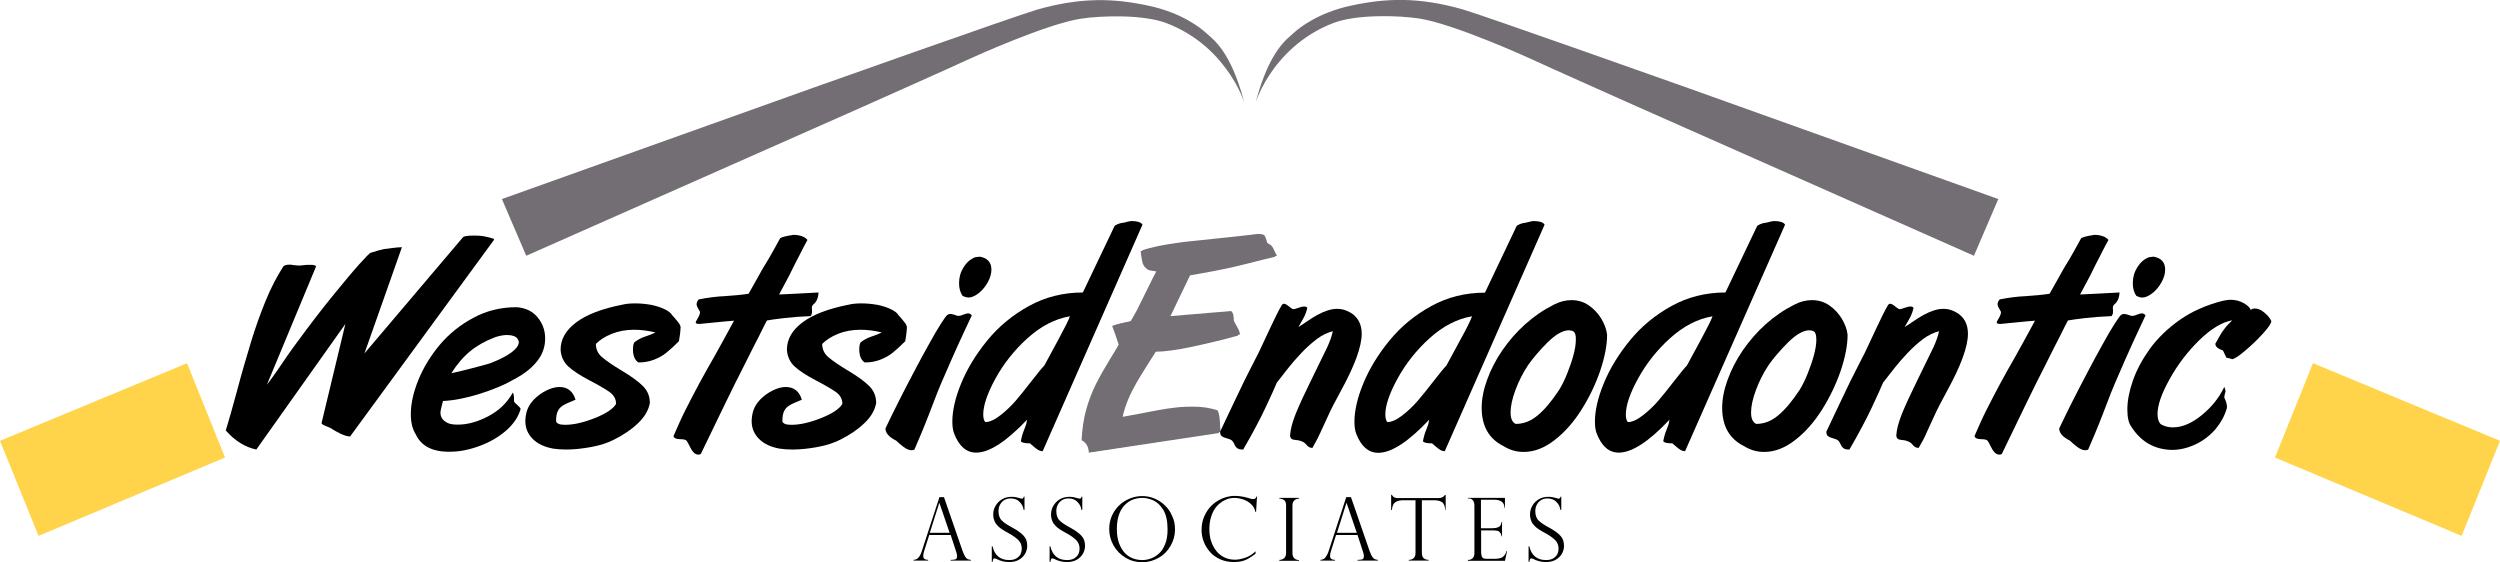 <?xml version="1.0" encoding="utf-8"?>
<!-- Generator: Adobe Illustrator 24.0.1, SVG Export Plug-In . SVG Version: 6.00 Build 0)  -->
<svg version="1.1" xmlns="http://www.w3.org/2000/svg" xmlns:xlink="http://www.w3.org/1999/xlink" x="0px" y="0px"
	 viewBox="0 0 1375.3 309.3" style="enable-background:new 0 0 1375.3 309.3;" xml:space="preserve">
<style type="text/css">
	.st0{fill:#FFD44A;}
	.st1{fill:#736E74;}
</style>
<g id="Layer_1">
</g>
<g id="Layer_2">
	<g>
		<polygon class="st0" points="0,242.5 21.2,294.8 123.8,251.7 102.9,199.8 		"/>
		<path class="st1" d="M276.1,109.5l13.4,31.2l185.7-82.2c0,0,51.6-23,56.6-25.4c4.9-2.3,44.1-19.9,62.7-22.8
			c11.5-1.8,34.8-2.4,47.4,2.5c35.4,13.7,43.8,47.9,42.5,43.1c-7.7-28.7-17.5-34.5-20.6-37.5c-3.3-3.1-13.9-11.4-31.7-15.2
			c-19.3-4.2-37.4-4.8-61.6,2.1c-11.1,3.2-124.6,43.5-124.6,43.5L276.1,109.5z"/>
	</g>
	<g>
		<polygon class="st0" points="1375.3,242.5 1354.2,294.8 1251.5,251.7 1272.4,199.8 		"/>
		<path class="st1" d="M1099.3,109.5l-13.4,31.2L900.1,58.4c0,0-51.6-23-56.6-25.4c-4.9-2.3-44.1-19.9-62.7-22.8
			c-11.5-1.8-34.8-2.4-47.4,2.5c-35.4,13.7-43.8,47.9-42.5,43.1c7.7-28.7,17.5-34.5,20.6-37.5c3.3-3.1,13.9-11.4,31.7-15.2
			c19.3-4.2,37.4-4.8,61.6,2.1c11.1,3.2,124.6,43.5,124.6,43.5L1099.3,109.5z"/>
	</g>
	<g>
		<g>
			<path class="st1" d="M628.5,137.6c4.2-1.3,8.6-2.3,13.3-3.1c4.7-0.8,9.8-1.5,15.2-2c5.4-0.6,11.1-1.2,17.1-1.8
				c5.9-0.6,11.9-1.3,17.8-2c2.1,0,3.4,0.3,3.8,0.9c0.4,0.6,0.9,2,1.5,4.1c1.4,0.7,2.3,1.4,2.7,2c0.4,0.6,0.8,1.4,1.3,2.5
				s0.9,1.9,1.4,2.4c-0.8,0.2-3.2,0.8-7.4,1.8c-4.2,1-8.3,2.1-12.4,3.1c-4.1,1-8.6,2-13.4,2.9c-4.8,0.9-9.6,1.8-14.5,2.6l-11,22.9
				l33.4-2.8c1,0.9,1.4,2.3,1.4,4.2c0,0.7,0.1,1.3,0.3,1.6c0.2,0.5,0.8,1.5,1.7,3.1s1.4,2.9,1.4,4c-7.9,2.2-16.2,4.2-25,6.1
				c-8.8,1.9-15.8,2.8-20.9,2.8c-2.1,3.3-4,6.3-5.7,9c-1.7,2.7-3.5,5.6-5.3,8.7c-1.8,3.2-3.4,6.3-4.7,9.5c-1.3,3.2-2.3,6.3-2.9,9.2
				c2.1-0.4,5.4-1,9.8-1.8c4.4-0.9,7.9-1.5,10.5-2c2.6-0.5,5.5-0.9,8.8-1.3c3.3-0.4,6.4-0.5,9.4-0.5c5.3,0,9.9,0.7,13.8,2.1
				c0.7,1.6,1.1,3.7,1.2,6.2c0.1,2.6,0.2,4.5,0.5,5.6l-71.6,11c-0.2-3.3-1.5-5.6-4-6.8c0.3-6,1.1-11.6,2.5-16.7
				c1.4-5.1,3.2-9.8,5.3-14s4.6-8.6,7.4-13.2c2.8-4.6,4.6-7.5,5.2-8.8c-0.4-1.2-1-3.1-1.9-5.6c-0.9-2.5-1.5-4-1.7-4.6
				c1.8-0.5,3.6-1,5.5-1.4c1.9-0.4,3.4-0.7,4.6-1c1.6-2.7,2.7-4.8,3.5-6.2c0.7-1.5,2.6-5.1,5.5-11.1s4.7-9.4,5.2-10.3
				c-0.8-0.1-1.5-0.2-2.1-0.3s-1.1-0.2-1.6-0.3c-0.4-0.1-0.9-0.3-1.3-0.6c-1.4-1-2.3-2.4-2.7-4C629.1,141.8,628.7,139.9,628.5,137.6
				z"/>
		</g>
	</g>
	<g>
		<path d="M200.5,194.4l54.2-63.9c0.6-0.6,2.5-0.9,5.8-0.9c2.9,0,5.2,0.2,6.7,0.6c0.7,0.2,1.5,0.3,2.2,0.5c0.8,0.2,1.4,0.4,1.8,0.5
			c0.4,0.2,0.6,0.4,0.6,0.7l-79.2,108.2c-1.4,0-3.1-0.5-5.2-1.5c-2-1-3.6-1.8-4.6-2.5c-0.6-0.5-1.4-0.9-2.5-1.3
			c-1.1-0.4-1.9-0.8-2.5-1.1c-0.6-0.3-0.9-0.7-0.9-1l13.1-54.5L141,247.3c-6.2-1.3-11.8-4.8-16.8-10.5c1.6-5.1,3.6-12.3,6.2-21.8
			c2.5-9.5,5.1-18.3,7.6-26.6c2.5-8.3,5.3-16,8.2-23.1c2.9-7.1,6.2-13.3,9.7-18.8c0.8-0.6,1.8-0.9,3.1-0.9c0.8,0,1.3,0,1.6,0.1
			c0.3,0.1,0.8,0.1,1.6,0.2c0.8,0.1,1.5,0.1,2.2,0.2c0.4,0,0.8,0,1.5-0.1c0.6-0.1,1.3-0.1,1.9-0.2c0.7-0.1,1.2-0.1,1.6-0.1
			c0.4,0,1,0,1.8,0c1.4,0,2.3,0.3,2.7,0.8l-27.1,65.2c1.4-1.8,3.2-4.3,5.4-7.4c2.2-3.2,4.1-6,5.8-8.5c1.7-2.5,3.6-5.1,5.7-7.9
			c6.6-9,13-17.4,19.2-25c6.2-7.6,11.1-13.5,14.7-17.5c3.6-4,5.7-6.1,6.2-6.3c3.1-1,5.6-1.7,7.5-2.1c0.6,0,1.9-0.2,4.1-0.5
			c2.2-0.3,4.1-0.5,5.7-0.5L200.5,194.4z"/>
		<path d="M228.7,238.9c-1.8-2.8-2.7-6.5-2.7-11c0-5.8,1.4-12.1,4.2-19c2.8-6.8,6.7-13.2,11.8-19.3c5.1-6,11.3-11,18.5-14.8
			c7.2-3.9,15.1-5.8,23.6-5.8c4.8,0.3,8.7,2.1,11.5,5.4s4.3,7.2,4.3,11.8c0,3.6-0.9,7-2.8,10.2c-3.1,5-8.2,9.2-15.1,12.7
			c-4.6,2.7-10.5,5.1-17.9,7.5c-7.3,2.3-14.2,3.7-20.4,4c-0.9,3.3-1.4,5.5-1.4,6.4c0,2.6,1.4,4.5,4.2,5.8c1.2,0.5,3,0.8,5.3,0.8
			c5.3,0,10.9-1.5,16.8-4.6s10.4-7.4,13.5-13c0.5,0.4,0.7,2,0.7,4.9c0.1,0.3,0.7,1,1.9,2c1.1,1,1.7,1.7,1.7,2.1
			c-1.2,4.3-3.9,8.3-7.9,11.8c-4.1,3.6-8.9,6.4-14.6,8.5c-5.6,2.1-11.1,3.2-16.2,3.2C238,248.7,231.7,245.4,228.7,238.9z
			 M284.7,186.3c-1-1.3-2.9-2-5.8-2c-1.9,0-4.1,0.4-6.5,1.2c-5.3,2-9.8,4.5-13.6,7.6c-3.8,3.1-7.3,7.1-10.5,12.2
			c1.7-0.3,5.1-1.1,10.1-2.4c5.1-1.3,8.8-2.3,11.1-3c5-1.9,8.9-3.9,11.7-5.9c2.8-2.1,4.2-4,4.2-5.7
			C285.4,187.7,285.2,187.1,284.7,186.3z"/>
		<path d="M308.4,192.4c0-5.7,2.8-10.7,8.5-15c5.7-4.3,14.2-7.6,25.5-9.8c2-0.5,4.4-0.7,7.1-0.7c2.9,0,5.8,0.3,8.7,0.8
			c2.9,0.6,5.3,1.4,7.4,2.4c2.1,1,3.5,2.1,4.1,3.2c0.8,0.9,1.8,2,3,3.5c1.2,1.4,1.7,2.5,1.7,3.2c0,0.8-0.1,2-0.3,3.7
			c-0.2,1.7-0.4,3-0.6,4c-2.7,2.7-5,4.8-7,6.4c-2,1.6-4.2,2.8-6.8,3.8c-2.6,1-5.4,1.5-8.5,1.5c-2-1.3-3-3.7-3-7.2
			c0-1.9,0.3-3.2,0.8-3.9c1.7-1.3,3.6-2.4,5.8-3.1c2.2-0.7,4.1-1.5,5.8-2.3c-4.1-1-8-1.5-11.7-1.5c-4.7,0-8.8,0.8-12.5,2.3
			c-3.7,1.5-6.5,3.4-8.6,5.5c0,2.9,1.1,5.3,3.3,7.2c2.2,1.9,5.9,4.5,11.1,7.6c5.2,3.1,9,5.9,11.5,8.4c2.5,2.5,3.8,5.6,3.8,9.3
			c-0.7,3.9-2.8,7.6-6.5,11.1c-3.6,3.5-8.1,6.5-13.3,9.1c-3.3,1.7-7.5,3.1-12.4,4c-4.9,0.9-9.5,1.4-13.8,1.4c-2.8,0-5.2-0.2-7.2-0.5
			c-4.8-0.9-8.5-2.6-11.2-5.3c-2.7-2.7-4.1-5.9-4.1-9.8c0-1.8,0.3-3.8,0.9-5.8c0.7-2.1,1.9-4.1,3.8-6.1c1.9-1.9,4.1-3.6,6.7-4.9
			c2.6-1.3,5-2,7.3-2c4.5,0,7.5,2.3,8.9,7c-3.2,1.3-5.5,2.3-6.8,3.1s-2.3,1.8-2.9,3.1c-0.7,1.3-1,3.2-1,5.7c0.4,1.3,2.1,1.9,4.9,1.9
			c4.7,0,10.1-1.2,16.4-3.7c6.3-2.5,10.1-5.1,11.7-7.8c0-2.7-1.2-4.8-3.5-6.5c-2.3-1.6-6-3.8-11.2-6.5c-5.1-2.7-9-5.2-11.7-7.7
			C310.1,199.2,308.6,196.1,308.4,192.4z"/>
		<path d="M428.6,162c-0.1,0,2.7-0.1,8.4-0.4c5.7-0.3,10.1-0.5,13.3-0.7c-0.1,0.5-0.1,1.1-0.2,1.8c-0.1,0.7-0.4,1.5-0.8,2.5
			c-0.5,0.9-1.1,1.7-1.9,2.3c-0.5,0.5-0.8,1.1-0.8,1.8c0,0.4,0.1,0.8,0.1,1.1c0,0.3,0,0.8,0,1.3c0,0.8-0.3,1.6-0.8,2.2
			c-5.4,0.2-10.3,0.6-14.7,1.1c-4.5,0.5-7.6,1-9.3,1.3c-0.8,1.5-2.2,4.2-4.2,8.3c-2.1,4-4.8,9.4-8.1,16c-3.4,6.6-7,13.9-10.8,21.7
			s-8.2,17-13.3,27.5c-0.6,0.2-1,0.3-1.3,0.3c-1.1,0-2-0.5-2.8-1.4c-0.8-0.9-1.5-2.1-2.2-3.6c-0.7-1.4-1.2-2.3-1.4-2.5
			c-0.4-0.7-1.6-1-3.7-1c-2.1,0-3.3-0.6-3.6-1.7c2.4-5.5,4.6-10.5,6.8-14.8c2.2-4.3,4.6-9,7.3-14c2.7-5,5.5-10,8.5-15.2
			c2.9-5.2,6.5-11.7,10.7-19.5c-0.6,0-6.9,0.6-19,1.8c-1.4,0-2.1-0.3-2.1-0.8c0-0.3,0.4-1.1,1.2-2.4c0.8-1.4,1.2-2.5,1.2-3.4
			c-0.2-0.3-0.5-1-1.1-2c-0.6-1-0.8-1.8-0.8-2.2c0-0.9,0.4-1.8,1.2-2.7c5-1,9.8-1.6,14.4-1.8c4.6-0.3,9-0.7,13-1.3
			c0.5-0.8,1-1.8,1.7-3s1.9-3.4,3.6-6.4c1.7-3.1,2.9-5.2,3.6-6.3c1.4-2.2,3-4.9,4.7-8c1.7-3.1,3-5.4,3.8-6.9c1.2-0.6,2.6-1,4.3-1.3
			c1.6-0.3,2.6-0.4,3-0.5c1.5,0,3,0.2,4.5,0.7c1.5,0.5,2.5,1.2,3.2,2.1c-1.1,1.9-2.5,4.7-4.4,8.4c-1.9,3.6-3.8,7.4-5.7,11.3
			C432,155.6,430.2,159,428.6,162z"/>
		<path d="M432.9,192.4c0-5.7,2.8-10.7,8.5-15c5.7-4.3,14.2-7.6,25.5-9.8c2-0.5,4.4-0.7,7.1-0.7c2.9,0,5.8,0.3,8.7,0.8
			c2.9,0.6,5.3,1.4,7.4,2.4c2.1,1,3.5,2.1,4.1,3.2c0.8,0.9,1.8,2,3,3.5c1.2,1.4,1.7,2.5,1.7,3.2c0,0.8-0.1,2-0.3,3.7
			c-0.2,1.7-0.4,3-0.6,4c-2.7,2.7-5,4.8-7,6.4c-2,1.6-4.2,2.8-6.8,3.8c-2.6,1-5.4,1.5-8.5,1.5c-2-1.3-3-3.7-3-7.2
			c0-1.9,0.3-3.2,0.8-3.9c1.7-1.3,3.6-2.4,5.8-3.1c2.2-0.7,4.1-1.5,5.8-2.3c-4.1-1-8-1.5-11.7-1.5c-4.7,0-8.8,0.8-12.5,2.3
			c-3.7,1.5-6.5,3.4-8.6,5.5c0,2.9,1.1,5.3,3.3,7.2c2.2,1.9,5.9,4.5,11.1,7.6c5.2,3.1,9,5.9,11.5,8.4c2.5,2.5,3.8,5.6,3.8,9.3
			c-0.7,3.9-2.8,7.6-6.5,11.1c-3.6,3.5-8.1,6.5-13.3,9.1c-3.3,1.7-7.5,3.1-12.4,4c-4.9,0.9-9.5,1.4-13.8,1.4c-2.8,0-5.2-0.2-7.2-0.5
			c-4.8-0.9-8.5-2.6-11.2-5.3c-2.7-2.7-4.1-5.9-4.1-9.8c0-1.8,0.3-3.8,0.9-5.8c0.7-2.1,1.9-4.1,3.8-6.1c1.9-1.9,4.1-3.6,6.7-4.9
			c2.6-1.3,5-2,7.3-2c4.5,0,7.5,2.3,8.9,7c-3.2,1.3-5.5,2.3-6.8,3.1s-2.3,1.8-2.9,3.1c-0.7,1.3-1,3.2-1,5.7c0.4,1.3,2.1,1.9,4.9,1.9
			c4.7,0,10.1-1.2,16.4-3.7c6.3-2.5,10.1-5.1,11.7-7.8c0-2.7-1.2-4.8-3.5-6.5c-2.3-1.6-6-3.8-11.2-6.5c-5.1-2.7-9-5.2-11.7-7.7
			C434.6,199.2,433.1,196.1,432.9,192.4z"/>
		<path d="M517.7,211c-1.6,3.8-2.8,6.8-3.6,9c-0.8,2.1-1.9,4.9-3.2,8.3c-1.3,3.4-2.7,6.8-4.1,10.2c-1.4,3.4-2.7,6.4-3.8,8.9
			c-0.7,0.2-1.2,0.3-1.4,0.3c-1.4,0-2.9-0.6-4.5-1.8c-1.6-1.2-3-2.4-4.1-3.5c-3.9-1.9-5.9-4.2-5.9-6.7c4.2-8.9,9.6-19.6,16.2-32.1
			c2.3-4.3,4.8-9.1,7.7-14.2c2.8-5.1,5.1-9,6.8-11.6c1.7-2.6,2.8-4.2,3.4-4.6c0.5-0.3,1-0.5,1.6-0.5c0.6,0,1.3,0.2,2.3,0.5
			c1,0.4,1.7,0.6,2.2,0.6c0.6,0,1.5-0.2,2.6-0.7c1.1-0.4,2-0.7,2.7-0.7c0.8,0,1.5,0.4,2,1.1c-0.8,1.7-2.3,4.8-4.3,9.2
			c-2.1,4.5-4.4,9.5-6.9,15.2C520.8,203.9,518.9,208.2,517.7,211z M529.6,162.8c-1.4-1.9-2-4.2-2-7.1c0-3.1,0.8-6,2.5-8.7
			c1.7-2.7,3.8-4.5,6.4-5.5l2.5-0.3c4.2,0.7,6.4,3.1,6.4,7.1c0,2.1-0.6,4.4-1.9,6.8c-1.3,2.4-2.9,4.4-5,6.1c-2,1.6-4,2.5-5.8,2.5
			C531.6,163.6,530.6,163.3,529.6,162.8z"/>
		<path d="M613.2,124.2c1.2-0.7,2-1.1,2.5-1.2c0.5-0.2,1.1-0.3,1.8-0.4c0.7-0.1,1.7-0.3,3.1-0.7c0.8-0.2,1.5-0.3,2.1-0.3
			c1.4,0,2.7,0.2,3.7,0.5c1.1,0.4,1.7,0.8,2.1,1.5l-54.9,124.6c-0.8,0-1.6-0.2-2.5-0.7c-0.8-0.5-1.6-1.1-2.4-1.8
			c-0.8-0.7-1.5-1.3-2.1-1.8c-2.9,0-4.6-0.4-5-1.2c0.2-0.9,0.3-1.8,0.6-2.7c0.2-0.9,0.5-1.8,0.9-2.8s0.7-1.9,1.1-2.9
			c0.4-0.9,0.6-2.1,0.8-3.4C553.5,243,544.2,249,537,249c-5.4,0-9.5-3.6-12.2-10.7c-0.6-1.7-0.9-3.8-0.9-6.4c0-6,1.6-13.1,4.9-21.1
			c3.3-8,8.1-15.9,14.4-23.6c6.3-7.7,14-14,22.9-18.9c8.9-4.9,18.8-7.4,29.6-7.4L613.2,124.2z M588.6,174
			c-8.3,1.4-16.1,5.5-23.4,12.1c-7.3,6.6-13.1,14-17.6,22.2c-4.5,8.2-6.7,14.8-6.7,19.7c0,2,0.4,3.4,1.1,4.2c2.4,0,5.2-1.3,8.4-3.8
			c3.2-2.5,6-5.2,8.4-8c2.4-2.8,5.3-6.4,8.7-10.8c3.4-4.4,5.7-7.2,7-8.5c1.9-3.5,4.5-8.4,7.9-14.6
			C585.7,180.4,587.8,176.2,588.6,174z"/>
		<path class="st1" d="M627.5,138.2c4.2-1.3,8.6-2.3,13.3-3.1c4.7-0.8,9.8-1.5,15.2-2c5.4-0.6,11.1-1.2,17.1-1.8
			c5.9-0.6,11.9-1.3,17.8-2c2.1,0,3.4,0.3,3.8,0.9c0.4,0.6,0.9,2,1.5,4.1c1.4,0.7,2.3,1.4,2.7,2c0.4,0.6,0.8,1.4,1.3,2.5
			c0.4,1.1,0.9,1.9,1.4,2.4c-0.8,0.2-3.2,0.8-7.4,1.8c-4.2,1-8.3,2.1-12.4,3.1c-4.1,1-8.6,2-13.4,2.9c-4.8,0.9-9.6,1.8-14.5,2.6
			l-11,22.9l33.4-2.8c1,0.9,1.4,2.3,1.4,4.2c0,0.7,0.1,1.3,0.3,1.6c0.2,0.5,0.8,1.5,1.7,3.1s1.4,2.9,1.4,4c-7.9,2.2-16.2,4.2-25,6.1
			c-8.8,1.9-15.8,2.8-20.9,2.8c-2.1,3.3-4,6.3-5.7,9c-1.7,2.7-3.5,5.6-5.3,8.7c-1.8,3.2-3.4,6.3-4.7,9.5c-1.3,3.2-2.3,6.3-2.9,9.2
			c2.1-0.4,5.4-1,9.8-1.8c4.4-0.9,7.9-1.5,10.5-2c2.6-0.5,5.5-0.9,8.8-1.3c3.3-0.4,6.4-0.5,9.4-0.5c5.3,0,9.9,0.7,13.8,2.1
			c0.7,1.6,1.1,3.7,1.2,6.2c0.1,2.6,0.2,4.5,0.5,5.6L599,249c-0.2-3.3-1.5-5.6-4-6.8c0.3-6,1.1-11.6,2.5-16.7
			c1.4-5.1,3.2-9.8,5.3-14s4.6-8.6,7.4-13.2c2.8-4.6,4.6-7.5,5.2-8.8c-0.4-1.2-1-3.1-1.9-5.6c-0.9-2.5-1.5-4-1.7-4.6
			c1.8-0.5,3.6-1,5.5-1.4c1.9-0.4,3.4-0.7,4.6-1c1.6-2.7,2.7-4.8,3.5-6.2c0.7-1.5,2.6-5.1,5.5-11.1s4.7-9.4,5.2-10.3
			c-0.8-0.1-1.5-0.2-2.1-0.3s-1.1-0.2-1.6-0.3c-0.4-0.1-0.9-0.3-1.3-0.6c-1.4-1-2.3-2.4-2.7-4C628.1,142.4,627.7,140.5,627.5,138.2z
			"/>
		<path d="M722,246.4c-1.3,0-2.3-0.5-3.1-1.5c-0.8-1-1.6-1.6-2.5-2c-0.9-0.4-1.9-0.7-3.2-0.8c-1.3-0.1-2.2-0.3-2.7-0.7
			c-0.5-0.4-0.8-1-0.8-2c0.2-3.1,1.2-7,3.1-11.8c1.9-4.7,4.9-11.2,8.9-19.3c4-8.1,6.8-13.9,8.4-17.2c1.5-3.3,2.6-6.3,3.1-8.9
			c-3,0.8-6,2.2-8.9,4.4c-2.9,2.2-5.8,4.8-8.6,7.8c-2.8,3-5.1,5.6-6.8,7.8c-1.7,2.2-3.9,4.9-6.5,8.3c-1,2.5-3.1,7.1-6.2,13.7
			c-3.1,6.6-7.2,14.3-12.3,23.1c-1.5,0-2.6-0.2-3.2-0.7c-0.6-0.4-1.2-1.1-1.6-2.1c-0.4-0.9-0.8-1.6-1.3-2.1c-0.8-0.6-1.7-1-3-1.3
			c-1.2-0.3-2.1-0.7-2.7-1.2c-0.6-0.5-0.9-1.2-0.9-2.4c0.5-1.1,1.9-4,4.1-8.7c2.3-4.7,4.3-9.1,6.2-13c1.9-4,3.8-8,5.9-12
			c2.1-4.1,3.8-7.4,5.1-10c5.1-10.9,8.3-17.7,9.6-20.3c1.3-2.6,2.3-4.5,3-5.6c0.4-0.6,0.8-0.8,1.2-0.8c0.7,0,1.6,0.5,2.8,1.5
			c1.2,1,2,1.5,2.4,1.5c0.6,0,1.5-0.3,2.9-0.8c1.4-0.5,2.4-0.7,3-0.7c0.9,0,1.5,0.3,1.8,0.8c-0.5,1.9-1,3.4-1.6,4.6
			c-0.6,1.2-1.7,3.1-3.3,5.9c1.5-0.9,3.1-2,5-3.3c1.9-1.3,3.7-2.4,5.5-3.4c1.8-1,3.7-1.8,5.5-2.4c1.8-0.6,3.6-0.9,5.4-0.9
			c2.9,0,5.8,1,8.6,3c3.2,2.5,4.8,6.1,4.8,10.7c0,7-3.8,17.5-11.5,31.5c-3.1,5.7-5.5,10.3-7.1,13.9c-1.7,3.6-3,6.6-4.1,8.9
			C725.4,240.2,723.9,243,722,246.4z"/>
		<path d="M834.4,124.2c1.2-0.7,2-1.1,2.5-1.2c0.5-0.2,1.1-0.3,1.8-0.4c0.7-0.1,1.7-0.3,3.1-0.7c0.8-0.2,1.5-0.3,2.1-0.3
			c1.4,0,2.7,0.2,3.7,0.5c1.1,0.4,1.7,0.8,2.1,1.5l-54.9,124.6c-0.8,0-1.6-0.2-2.5-0.7c-0.8-0.5-1.6-1.1-2.4-1.8
			c-0.8-0.7-1.5-1.3-2.1-1.8c-2.9,0-4.6-0.4-5-1.2c0.2-0.9,0.3-1.8,0.6-2.7c0.2-0.9,0.5-1.8,0.9-2.8s0.7-1.9,1.1-2.9
			c0.4-0.9,0.6-2.1,0.8-3.4c-11.4,12.1-20.7,18.2-28,18.2c-5.4,0-9.5-3.6-12.2-10.7c-0.6-1.7-0.9-3.8-0.9-6.4c0-6,1.6-13.1,4.9-21.1
			c3.3-8,8.1-15.9,14.4-23.6c6.3-7.7,14-14,22.9-18.9c8.9-4.9,18.8-7.4,29.6-7.4L834.4,124.2z M809.8,174
			c-8.3,1.4-16.1,5.5-23.4,12.1c-7.3,6.6-13.1,14-17.6,22.2c-4.5,8.2-6.7,14.8-6.7,19.7c0,2,0.4,3.4,1.1,4.2c2.4,0,5.2-1.3,8.4-3.8
			c3.2-2.5,6-5.2,8.4-8c2.4-2.8,5.3-6.4,8.7-10.8c3.4-4.4,5.7-7.2,7-8.5c1.9-3.5,4.5-8.4,7.9-14.6C807,180.4,809,176.2,809.8,174z"
			/>
		<path d="M826.9,245.3c-7.9-4-11.8-11-11.8-21c0-4.8,1-9.9,3-15.4c2-5.5,4.7-10.8,8.3-16.1c3.6-5.2,7.8-10.1,12.6-14.4
			c4.9-4.4,10.2-8,16-10.9c3.1-1.6,6.3-2.4,9.5-2.4c3.4,0,6.6,0.9,9.4,2.8c2.8,1.9,5.2,4.4,7,7.4s2.9,6,3.2,8.9
			c0,5.7-1.3,12.3-3.8,19.8c-2.6,7.5-6,14.6-10.3,21.4c-4.3,6.8-9.2,12.4-14.8,16.7c-5.5,4.3-11.2,6.5-16.8,6.5
			C834.4,248.7,830.6,247.6,826.9,245.3z M865.5,182.3c-0.7-0.4-1.5-0.6-2.4-0.6c-3.3,0-7.2,2.2-11.7,6.6c-4.4,4.4-8,8.6-10.8,12.6
			c-2.8,4.2-5.1,8.8-6.9,13.6c-1.8,4.8-2.7,9-2.7,12.4c0,3.3,0.9,5.4,2.8,6.3c4.3,0,8.3-1.5,12-4.6c3.7-3,7.7-7.7,11.9-14.1
			c1.5-2.4,3-5.4,4.4-8.9s2.6-6.9,3.5-10.3c0.9-3.3,1.3-6.1,1.3-8.4C867,184.4,866.5,182.9,865.5,182.3z"/>
		<path d="M966.7,124.2c1.2-0.7,2-1.1,2.5-1.2c0.5-0.2,1.1-0.3,1.8-0.4c0.7-0.1,1.7-0.3,3.1-0.7c0.8-0.2,1.5-0.3,2.1-0.3
			c1.4,0,2.7,0.2,3.7,0.5c1.1,0.4,1.7,0.8,2.1,1.5L927,248.2c-0.8,0-1.6-0.2-2.5-0.7c-0.8-0.5-1.6-1.1-2.4-1.8
			c-0.8-0.7-1.5-1.3-2.1-1.8c-2.9,0-4.6-0.4-5-1.2c0.2-0.9,0.3-1.8,0.6-2.7c0.2-0.9,0.5-1.8,0.9-2.8s0.7-1.9,1.1-2.9
			c0.4-0.9,0.6-2.1,0.8-3.4C907,243,897.7,249,890.5,249c-5.4,0-9.5-3.6-12.2-10.7c-0.6-1.7-0.9-3.8-0.9-6.4c0-6,1.6-13.1,4.9-21.1
			c3.3-8,8.1-15.9,14.4-23.6c6.3-7.7,14-14,22.9-18.9c8.9-4.9,18.8-7.4,29.6-7.4L966.7,124.2z M942.1,174
			c-8.3,1.4-16.1,5.5-23.4,12.1c-7.3,6.6-13.1,14-17.6,22.2c-4.5,8.2-6.7,14.8-6.7,19.7c0,2,0.4,3.4,1.1,4.2c2.4,0,5.2-1.3,8.4-3.8
			c3.2-2.5,6-5.2,8.4-8c2.4-2.8,5.3-6.4,8.7-10.8c3.4-4.4,5.7-7.2,7-8.5c1.9-3.5,4.5-8.4,7.9-14.6
			C939.2,180.4,941.3,176.2,942.1,174z"/>
		<path d="M959.2,245.3c-7.9-4-11.8-11-11.8-21c0-4.8,1-9.9,3-15.4c2-5.5,4.7-10.8,8.3-16.1c3.6-5.2,7.8-10.1,12.6-14.4
			c4.9-4.4,10.2-8,16-10.9c3.1-1.6,6.3-2.4,9.5-2.4c3.4,0,6.6,0.9,9.4,2.8c2.8,1.9,5.2,4.4,7,7.4s2.9,6,3.2,8.9
			c0,5.7-1.3,12.3-3.8,19.8c-2.6,7.5-6,14.6-10.3,21.4c-4.3,6.8-9.2,12.4-14.8,16.7c-5.5,4.3-11.2,6.5-16.8,6.5
			C966.7,248.7,962.9,247.6,959.2,245.3z M997.8,182.3c-0.7-0.4-1.5-0.6-2.4-0.6c-3.3,0-7.2,2.2-11.7,6.6c-4.4,4.4-8,8.6-10.8,12.6
			c-2.8,4.2-5.1,8.8-6.9,13.6c-1.8,4.8-2.7,9-2.7,12.4c0,3.3,0.9,5.4,2.8,6.3c4.3,0,8.3-1.5,12-4.6c3.7-3,7.7-7.7,11.9-14.1
			c1.5-2.4,3-5.4,4.4-8.9s2.6-6.9,3.5-10.3c0.9-3.3,1.3-6.1,1.3-8.4C999.2,184.4,998.8,182.9,997.8,182.3z"/>
		<path d="M1055.5,246.4c-1.3,0-2.3-0.5-3.1-1.5c-0.8-1-1.6-1.6-2.5-2c-0.9-0.4-1.9-0.7-3.2-0.8c-1.3-0.1-2.2-0.3-2.7-0.7
			c-0.5-0.4-0.8-1-0.8-2c0.2-3.1,1.2-7,3.1-11.8c1.9-4.7,4.9-11.2,8.9-19.3c4-8.1,6.8-13.9,8.4-17.2c1.5-3.3,2.6-6.3,3.1-8.9
			c-3,0.8-6,2.2-8.9,4.4c-2.9,2.2-5.8,4.8-8.6,7.8c-2.8,3-5.1,5.6-6.8,7.8c-1.7,2.2-3.9,4.9-6.5,8.3c-1,2.5-3.1,7.1-6.2,13.7
			c-3.1,6.6-7.2,14.3-12.3,23.1c-1.5,0-2.6-0.2-3.2-0.7c-0.6-0.4-1.2-1.1-1.6-2.1c-0.4-0.9-0.8-1.6-1.3-2.1c-0.8-0.6-1.7-1-3-1.3
			c-1.2-0.3-2.1-0.7-2.7-1.2c-0.6-0.5-0.9-1.2-0.9-2.4c0.5-1.1,1.9-4,4.1-8.7c2.3-4.7,4.3-9.1,6.2-13c1.9-4,3.8-8,5.9-12
			c2.1-4.1,3.8-7.4,5.1-10c5.1-10.9,8.3-17.7,9.6-20.3c1.3-2.6,2.3-4.5,3-5.6c0.4-0.6,0.8-0.8,1.2-0.8c0.7,0,1.6,0.5,2.8,1.5
			c1.2,1,2,1.5,2.4,1.5c0.6,0,1.5-0.3,2.9-0.8c1.4-0.5,2.4-0.7,3-0.7c0.9,0,1.5,0.3,1.8,0.8c-0.5,1.9-1,3.4-1.6,4.6
			c-0.6,1.2-1.7,3.1-3.3,5.9c1.5-0.9,3.1-2,5-3.3c1.9-1.3,3.7-2.4,5.5-3.4c1.8-1,3.7-1.8,5.5-2.4c1.8-0.6,3.6-0.9,5.4-0.9
			c2.9,0,5.8,1,8.6,3c3.2,2.5,4.8,6.1,4.8,10.7c0,7-3.8,17.5-11.5,31.5c-3.1,5.7-5.5,10.3-7.1,13.9c-1.7,3.6-3,6.6-4.1,8.9
			C1059,240.2,1057.5,243,1055.5,246.4z"/>
		<path d="M1144.3,162c-0.1,0,2.7-0.1,8.4-0.4c5.7-0.3,10.1-0.5,13.3-0.7c-0.1,0.5-0.1,1.1-0.2,1.8c-0.1,0.7-0.4,1.5-0.8,2.5
			c-0.5,0.9-1.1,1.7-1.9,2.3c-0.5,0.5-0.8,1.1-0.8,1.8c0,0.4,0.1,0.8,0.1,1.1c0,0.3,0,0.8,0,1.3c0,0.8-0.3,1.6-0.8,2.2
			c-5.4,0.2-10.3,0.6-14.7,1.1c-4.5,0.5-7.6,1-9.3,1.3c-0.8,1.5-2.2,4.2-4.2,8.3c-2.1,4-4.8,9.4-8.1,16c-3.4,6.6-7,13.9-10.8,21.7
			s-8.2,17-13.3,27.5c-0.6,0.2-1,0.3-1.3,0.3c-1.1,0-2-0.5-2.8-1.4c-0.8-0.9-1.5-2.1-2.2-3.6c-0.7-1.4-1.2-2.3-1.4-2.5
			c-0.4-0.7-1.6-1-3.7-1c-2.1,0-3.3-0.6-3.6-1.7c2.4-5.5,4.6-10.5,6.8-14.8c2.2-4.3,4.6-9,7.3-14c2.7-5,5.5-10,8.5-15.2
			c2.9-5.2,6.5-11.7,10.7-19.5c-0.6,0-6.9,0.6-19,1.8c-1.4,0-2.1-0.3-2.1-0.8c0-0.3,0.4-1.1,1.2-2.4c0.8-1.4,1.2-2.5,1.2-3.4
			c-0.2-0.3-0.5-1-1.1-2c-0.6-1-0.8-1.8-0.8-2.2c0-0.9,0.4-1.8,1.2-2.7c5-1,9.8-1.6,14.4-1.8c4.6-0.3,9-0.7,13-1.3
			c0.5-0.8,1-1.8,1.7-3s1.9-3.4,3.6-6.4c1.7-3.1,2.9-5.2,3.6-6.3c1.4-2.2,3-4.9,4.7-8c1.7-3.1,3-5.4,3.8-6.9c1.2-0.6,2.6-1,4.3-1.3
			c1.6-0.3,2.6-0.4,3-0.5c1.5,0,3,0.2,4.5,0.7c1.5,0.5,2.5,1.2,3.2,2.1c-1.1,1.9-2.5,4.7-4.4,8.4c-1.9,3.6-3.8,7.4-5.7,11.3
			C1147.7,155.6,1145.9,159,1144.3,162z"/>
		<path d="M1163.4,211c-1.6,3.8-2.8,6.8-3.6,9c-0.8,2.1-1.9,4.9-3.2,8.3c-1.3,3.4-2.7,6.8-4.1,10.2c-1.4,3.4-2.7,6.4-3.8,8.9
			c-0.7,0.2-1.2,0.3-1.4,0.3c-1.4,0-2.9-0.6-4.5-1.8c-1.6-1.2-3-2.4-4.1-3.5c-3.9-1.9-5.9-4.2-5.9-6.7c4.2-8.9,9.6-19.6,16.2-32.1
			c2.3-4.3,4.8-9.1,7.7-14.2c2.8-5.1,5.1-9,6.8-11.6c1.7-2.6,2.8-4.2,3.4-4.6c0.5-0.3,1-0.5,1.6-0.5c0.6,0,1.3,0.2,2.3,0.5
			c1,0.4,1.7,0.6,2.2,0.6c0.6,0,1.5-0.2,2.6-0.7c1.1-0.4,2-0.7,2.7-0.7c0.8,0,1.5,0.4,2,1.1c-0.8,1.7-2.3,4.8-4.3,9.2
			c-2.1,4.5-4.4,9.5-6.9,15.2C1166.5,203.9,1164.6,208.2,1163.4,211z M1175.3,162.8c-1.4-1.9-2-4.2-2-7.1c0-3.1,0.8-6,2.5-8.7
			c1.7-2.7,3.8-4.5,6.4-5.5l2.5-0.3c4.2,0.7,6.4,3.1,6.4,7.1c0,2.1-0.6,4.4-1.9,6.8c-1.3,2.4-2.9,4.4-5,6.1c-2,1.6-4,2.5-5.8,2.5
			C1177.2,163.6,1176.3,163.3,1175.3,162.8z"/>
		<path d="M1172.4,234.6c-1.4-1.9-2.1-5-2.1-9.4c0-4.7,1-9.9,3-15.7c2-5.8,5.1-11.6,9.3-17.5c4.3-5.9,9.7-11.2,16.5-16
			c6.7-4.7,14.6-8.2,23.6-10.5c1.9-0.4,3.3-0.6,4.2-0.6c2.7,0,5.1,0.6,7.3,1.8c2.2,1.2,3.5,2.5,4,3.8c0.7-0.6,1.4-0.8,2.2-0.8
			c1.7,0,3.5,0.7,5.2,2.2c1.8,1.5,3.1,3,3.9,4.7c0,1.2-1.5,3.5-4.6,6.9c-3,3.3-6.3,6.5-9.9,9.5c-3.5,3-5.9,4.5-7.1,4.6
			c0.2,0-0.2-0.1-1.2-0.4c-1-0.3-1.6-0.4-1.9-0.4l-1.9-4c-0.7-0.2-1.6-0.6-2.6-1.2c-1-0.6-1.6-1.5-1.6-2.5c0.8-1.4,1.6-2.8,2.3-4.1
			c0.7-1.3,1.6-2.7,2.7-4.1c1.1-1.5,2.6-3,4.3-4.7c-5.6,1-11.6,4.6-18.1,10.9c-6.4,6.3-11.9,13.4-16.3,21.4
			c-4.5,8-6.7,14.4-6.7,19.3c0,2.5,0.6,4.3,1.7,5.5c2,1.2,4.2,1.8,6.7,1.8c5.1,0,10.4-2.2,15.9-6.7c5.5-4.5,9.6-9.6,12.4-15.5
			c0.5,0.9,0.7,1.7,0.7,2.4c-0.1,0.5-0.2,0.9-0.3,1.2s-0.2,0.6-0.2,1c-0.1,0.4-0.1,0.7-0.2,1c0,0.2,0.3,0.8,0.8,2
			c0.5,1.2,0.7,2.4,0.7,3.8c-1.2,4.4-3.4,8.3-6.4,11.9c-3.1,3.5-6.7,6.3-11,8.3c-4.3,2-8.6,3-12.9,3
			C1185.2,247.3,1177.7,243,1172.4,234.6z"/>
	</g>
	<g>
		<path d="M519.3,273.5l10.2,29.5c0.5,1.5,1.1,2.6,1.5,3.3c0.5,0.7,0.9,1.1,1.4,1.3s1,0.3,1.7,0.4v0.4H523V308c1.1,0,2-0.1,2.6-0.3
			s0.9-0.8,0.9-1.8c0-0.5-0.1-1.2-0.4-2.1c-0.1-0.1-0.1-0.2-0.1-0.3l-3-9.2h-11.8l-2.7,8.5c-0.4,1.2-0.6,2.1-0.6,2.8
			c0,1,0.2,1.6,0.7,1.9c0.5,0.3,1.2,0.5,2,0.5v0.4h-8V308c1.1-0.1,2.1-0.5,2.7-1.3c0.7-0.8,1.3-1.9,1.8-3.5l9.7-29.7H519.3z
			 M511.5,293.1h10.9l-5.6-16.4h-0.1L511.5,293.1z"/>
		<path d="M563.5,280.5h-0.4c-0.2-1.7-0.9-3.1-2.2-4.4c-1.2-1.3-2.9-1.9-4.9-1.9c-1.3,0-2.5,0.3-3.5,0.9s-1.8,1.5-2.4,2.6
			s-0.8,2.3-0.8,3.7c0,1.1,0.2,2,0.5,2.9c0.3,0.8,0.8,1.6,1.5,2.2c0.6,0.6,1.4,1.2,2.3,1.8c0.9,0.6,2.1,1.3,3.6,2.1
			c2.5,1.4,4.5,2.8,5.8,4.2c1.4,1.4,2.1,3.3,2.1,5.7c0,1.5-0.4,2.9-1.1,4.2c-0.8,1.4-1.9,2.5-3.4,3.4c-1.5,0.9-3.4,1.3-5.6,1.3
			c-1.4,0-2.7-0.2-3.7-0.5c-1.1-0.3-2.2-0.7-3.3-1.3c-0.5-0.2-0.8-0.2-1-0.2c-0.3,0-0.5,0.1-0.6,0.4c-0.1,0.2-0.2,0.7-0.4,1.5h-0.4
			v-8.6h0.4c0.6,2.5,1.6,4.4,3.2,5.7c1.6,1.3,3.6,1.9,5.9,1.9c1.7,0,3.1-0.3,4.2-1c1-0.7,1.8-1.5,2.2-2.4c0.4-0.9,0.6-1.9,0.6-2.8
			c0-1.9-0.6-3.5-1.8-4.7c-1.2-1.2-2.9-2.5-5.3-3.8c-1.6-0.9-2.9-1.6-3.6-2.1c-0.8-0.5-1.6-1.1-2.4-1.9s-1.5-1.7-1.9-2.8
			c-0.5-1.1-0.7-2.3-0.7-3.7c0-1.6,0.4-3.2,1.3-4.7c0.9-1.5,2.1-2.7,3.6-3.6c1.6-0.9,3.3-1.3,5.3-1.3c1.5,0,3,0.3,4.6,0.8
			c0.2,0.1,0.6,0.2,1,0.2c0.5,0,0.9-0.4,1-1.1h0.4V280.5z"/>
		<path d="M595.3,280.5h-0.4c-0.2-1.7-0.9-3.1-2.2-4.4c-1.2-1.3-2.9-1.9-4.9-1.9c-1.3,0-2.5,0.3-3.5,0.9s-1.8,1.5-2.4,2.6
			s-0.8,2.3-0.8,3.7c0,1.1,0.2,2,0.5,2.9c0.3,0.8,0.8,1.6,1.5,2.2c0.6,0.6,1.4,1.2,2.3,1.8c0.9,0.6,2.1,1.3,3.6,2.1
			c2.5,1.4,4.5,2.8,5.8,4.2c1.4,1.4,2.1,3.3,2.1,5.7c0,1.5-0.4,2.9-1.1,4.2c-0.8,1.4-1.9,2.5-3.4,3.4c-1.5,0.9-3.4,1.3-5.6,1.3
			c-1.4,0-2.7-0.2-3.7-0.5c-1.1-0.3-2.2-0.7-3.3-1.3c-0.5-0.2-0.8-0.2-1-0.2c-0.3,0-0.5,0.1-0.6,0.4c-0.1,0.2-0.2,0.7-0.4,1.5h-0.4
			v-8.6h0.4c0.6,2.5,1.6,4.4,3.2,5.7c1.6,1.3,3.6,1.9,5.9,1.9c1.7,0,3.1-0.3,4.2-1c1-0.7,1.8-1.5,2.2-2.4c0.4-0.9,0.6-1.9,0.6-2.8
			c0-1.9-0.6-3.5-1.8-4.7c-1.2-1.2-2.9-2.5-5.3-3.8c-1.6-0.9-2.9-1.6-3.6-2.1c-0.8-0.5-1.6-1.1-2.4-1.9s-1.5-1.7-1.9-2.8
			c-0.5-1.1-0.7-2.3-0.7-3.7c0-1.6,0.4-3.2,1.3-4.7c0.9-1.5,2.1-2.7,3.6-3.6c1.6-0.9,3.3-1.3,5.3-1.3c1.5,0,3,0.3,4.6,0.8
			c0.2,0.1,0.6,0.2,1,0.2c0.5,0,0.9-0.4,1-1.1h0.4V280.5z"/>
		<path d="M646.4,291.2c0,3.2-0.8,6.2-2.4,9s-3.7,5-6.5,6.6s-5.8,2.5-9.1,2.5c-3.3,0-6.4-0.8-9.2-2.5s-5-3.9-6.6-6.7
			s-2.4-5.8-2.4-9.1c0-2.5,0.5-4.9,1.4-7.1c1-2.2,2.3-4.2,4-5.8c1.7-1.7,3.7-2.9,5.8-3.8c2.2-0.9,4.5-1.4,6.9-1.4
			c2.3,0,4.6,0.4,6.7,1.3s4.1,2.1,5.8,3.8c1.7,1.6,3.1,3.6,4,5.8C645.9,286,646.4,288.5,646.4,291.2z M642.3,291.2
			c0-4.6-0.8-8.2-2.4-10.8c-1.6-2.6-3.5-4.3-5.6-5.2c-2.1-0.9-4.1-1.3-5.9-1.3c-1.4,0-2.9,0.2-4.5,0.7c-1.5,0.5-3.1,1.3-4.5,2.6
			c-1.5,1.3-2.7,3-3.6,5.3c-0.9,2.3-1.4,5.1-1.4,8.5c0,3,0.4,5.6,1.2,7.8c0.8,2.2,1.9,4,3.2,5.4s2.9,2.4,4.5,3
			c1.6,0.6,3.4,0.9,5.1,0.9c1.6,0,3.2-0.3,4.8-0.9c1.6-0.6,3.1-1.5,4.5-2.8c1.4-1.3,2.5-3,3.3-5.2
			C641.9,297.1,642.3,294.4,642.3,291.2z"/>
		<path d="M691,281.6h-0.4c-0.3-1.7-1.1-3.1-2.4-4.3c-1.3-1.2-2.7-2-4.4-2.6c-1.7-0.5-3.2-0.8-4.6-0.8c-2,0-3.8,0.4-5.5,1.3
			c-1.7,0.8-3.2,2-4.5,3.5c-1.3,1.5-2.2,3.3-2.9,5.5c-0.7,2.1-1,4.4-1,6.9c0,2.4,0.3,4.7,1,6.7c0.7,2.1,1.7,3.9,2.9,5.4
			s2.8,2.7,4.5,3.5c1.7,0.8,3.6,1.2,5.7,1.2c1.7,0,3.6-0.4,5.7-1.1c2.1-0.7,3.9-1.9,5.6-3.5v1.3c-2.1,1.6-3.9,2.8-5.6,3.5
			c-1.7,0.7-3.8,1.1-6.4,1.1c-2.7,0-5.1-0.5-7.4-1.5c-2.2-1-4.1-2.3-5.6-4c-1.5-1.7-2.7-3.6-3.5-5.7c-0.8-2.1-1.2-4.3-1.2-6.5
			c0-3.4,0.8-6.5,2.5-9.4c1.6-2.9,3.9-5.2,6.7-6.8s5.8-2.5,9.1-2.5c2,0,4.2,0.3,6.5,0.9l2.4,0.7c0.5,0.1,0.9,0.1,1.2,0.1
			c0.6,0,1-0.1,1.2-0.3s0.4-0.5,0.5-1h0.4L691,281.6z"/>
		<path d="M714.7,273.9v0.4c-1,0-1.9,0.3-2.6,0.9c-0.7,0.6-1.1,1.5-1.1,2.9v26.2c0,1.3,0.4,2.3,1.1,2.9s1.6,0.9,2.5,0.9v0.4h-10.8
			V308c1,0,1.8-0.3,2.6-0.9c0.7-0.6,1.1-1.6,1.1-2.9V278c0-1.4-0.4-2.4-1.1-2.9s-1.6-0.8-2.6-0.8v-0.4H714.7z"/>
		<path d="M743.2,273.5l10.2,29.5c0.5,1.5,1.1,2.6,1.5,3.3c0.5,0.7,0.9,1.1,1.4,1.3c0.4,0.2,1,0.3,1.7,0.4v0.4h-11.2V308
			c1.1,0,2-0.1,2.6-0.3c0.6-0.2,0.9-0.8,0.9-1.8c0-0.5-0.1-1.2-0.4-2.1c-0.1-0.1-0.1-0.2-0.1-0.3l-3-9.2h-11.8l-2.7,8.5
			c-0.4,1.2-0.6,2.1-0.6,2.8c0,1,0.2,1.6,0.7,1.9c0.5,0.3,1.2,0.5,2,0.5v0.4h-8V308c1.1-0.1,2.1-0.5,2.7-1.3s1.3-1.9,1.8-3.5
			l9.7-29.7H743.2z M735.5,293.1h10.9l-5.6-16.4h-0.1L735.5,293.1z"/>
		<path d="M795.5,280.6h-0.4c-0.2-2.2-0.8-3.7-1.9-4.4s-2.5-1-4.2-1h-6.8v29c0,2.5,1.2,3.7,3.7,3.8v0.4H775V308c1,0,1.9-0.3,2.6-0.9
			c0.7-0.6,1.1-1.5,1.1-2.9v-29h-6.8c-1.7,0-3,0.3-4.2,1c-1.1,0.7-1.8,2.1-2,4.4h-0.4v-8.4h0.4c0.2,0.4,0.5,0.7,0.6,0.9
			c0.2,0.2,0.4,0.3,0.7,0.5s0.6,0.2,1,0.3s0.9,0.1,1.4,0.1h22.1c1.5,0,2.6-0.6,3.4-1.7h0.4V280.6z"/>
		<path d="M807.5,274.3v-0.4h20.4v5.4h-0.3c0-2.9-1.9-4.4-5.8-4.4h-7.1v15.7h6.3c1.2,0,2.3-0.2,3.3-0.6c1-0.4,1.5-1.3,1.7-2.8h0.3
			v7.8h-0.3c-0.1-0.9-0.4-1.6-0.8-2c-0.4-0.5-0.8-0.8-1.1-0.9s-0.7-0.2-1-0.2c-0.6-0.1-1.1-0.1-1.7-0.1h-6.6v12.2
			c0,0.9,0.2,1.7,0.5,2.4c0.3,0.7,1.2,1,2.4,1h5.1c1.2,0,2.2-0.2,3-0.5s1.4-0.9,1.9-1.5c0.5-0.6,0.8-1.4,1.1-2.3h0.3l-1.2,5.4h-20.4
			V308h0.5c0.7,0,1.4-0.3,2.1-0.9c0.7-0.6,1-1.6,1-2.9v-26c0-1.1-0.2-2-0.7-2.8s-1.3-1.2-2.5-1.2H807.5z"/>
		<path d="M858.8,280.5h-0.4c-0.2-1.7-0.9-3.1-2.2-4.4s-2.9-1.9-4.9-1.9c-1.3,0-2.5,0.3-3.5,0.9s-1.8,1.5-2.4,2.6
			c-0.6,1.1-0.8,2.3-0.8,3.7c0,1.1,0.2,2,0.5,2.9c0.3,0.8,0.8,1.6,1.5,2.2c0.6,0.6,1.4,1.2,2.3,1.8c0.9,0.6,2.1,1.3,3.6,2.1
			c2.5,1.4,4.5,2.8,5.8,4.2c1.4,1.4,2.1,3.3,2.1,5.7c0,1.5-0.4,2.9-1.1,4.2c-0.8,1.4-1.9,2.5-3.4,3.4c-1.5,0.9-3.4,1.3-5.6,1.3
			c-1.4,0-2.7-0.2-3.7-0.5c-1.1-0.3-2.2-0.7-3.3-1.3c-0.5-0.2-0.8-0.2-1-0.2c-0.3,0-0.5,0.1-0.6,0.4s-0.2,0.7-0.4,1.5h-0.4v-8.6h0.4
			c0.6,2.5,1.6,4.4,3.2,5.7c1.6,1.3,3.6,1.9,5.9,1.9c1.7,0,3.1-0.3,4.2-1c1-0.7,1.8-1.5,2.2-2.4c0.4-0.9,0.6-1.9,0.6-2.8
			c0-1.9-0.6-3.5-1.8-4.7c-1.2-1.2-2.9-2.5-5.3-3.8c-1.6-0.9-2.9-1.6-3.6-2.1c-0.8-0.5-1.6-1.1-2.4-1.9c-0.8-0.8-1.5-1.7-1.9-2.8
			c-0.5-1.1-0.7-2.3-0.7-3.7c0-1.6,0.4-3.2,1.3-4.7c0.8-1.5,2.1-2.7,3.6-3.6s3.3-1.3,5.3-1.3c1.5,0,3,0.3,4.6,0.8
			c0.2,0.1,0.6,0.2,1,0.2c0.5,0,0.9-0.4,1-1.1h0.4V280.5z"/>
	</g>
</g>
</svg>
